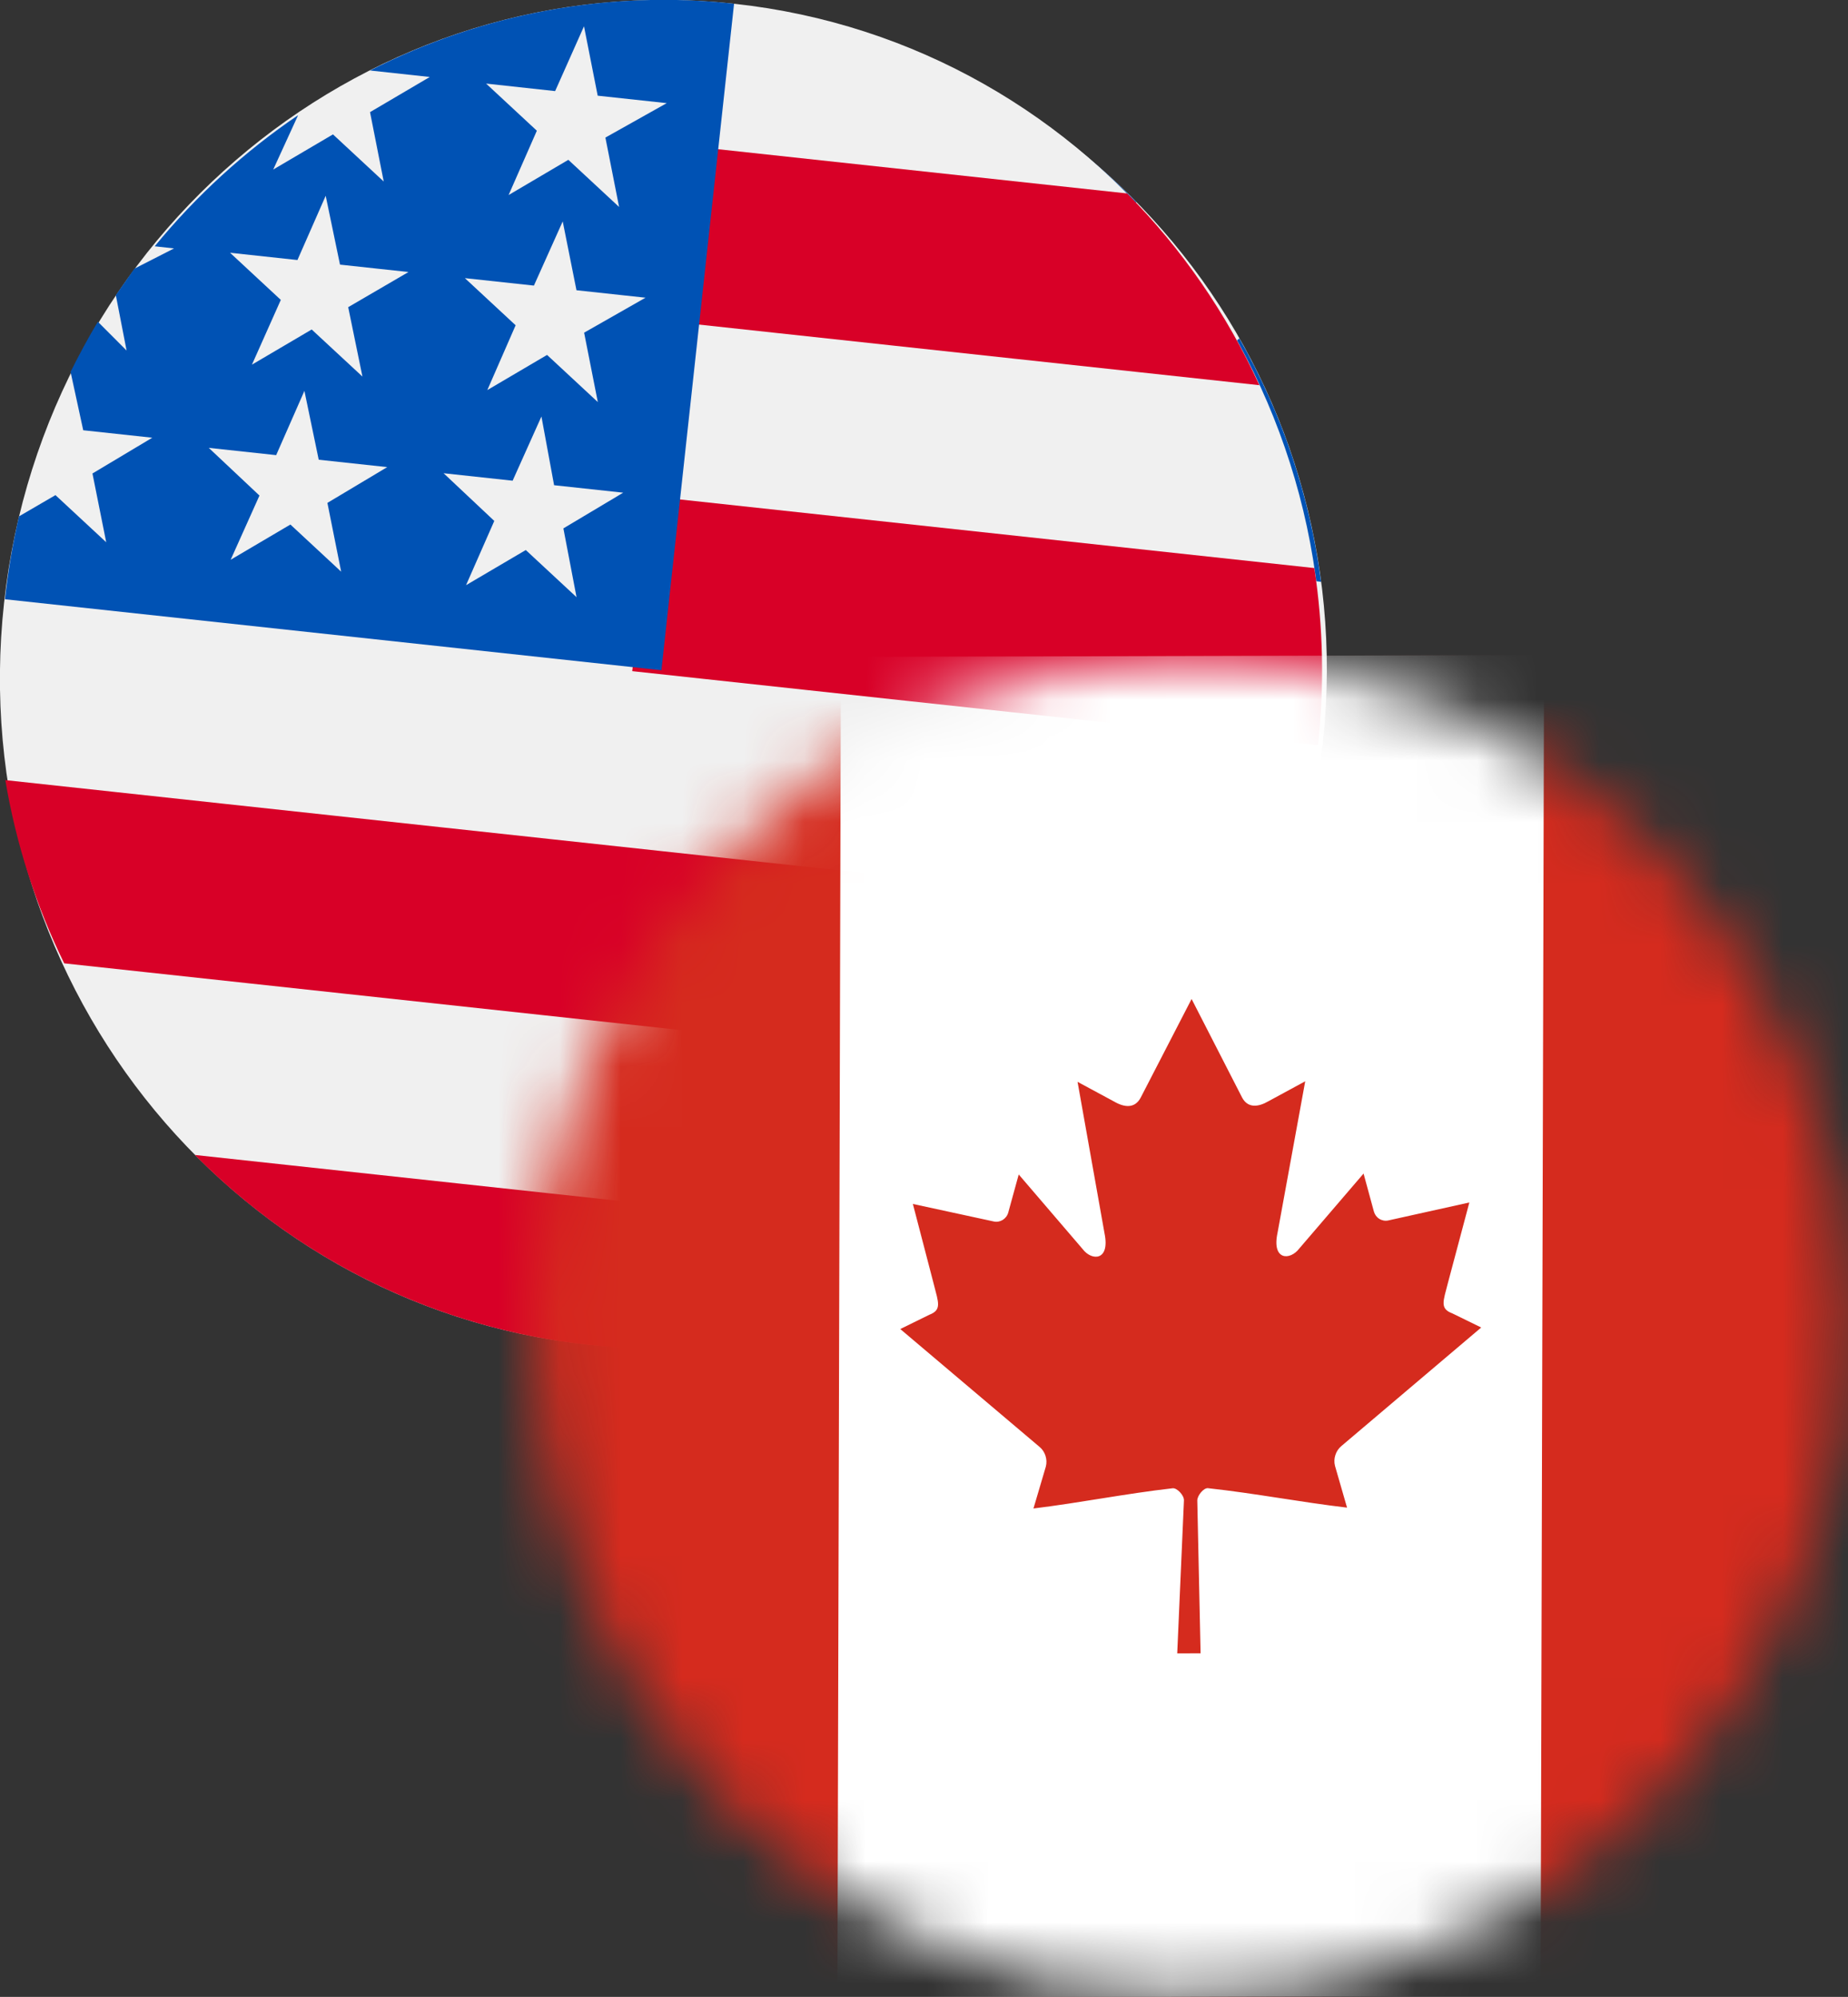 <svg xmlns="http://www.w3.org/2000/svg" fill="none" viewBox="3.35 2.06 30.22 32.66">
<rect x="3.35" y="2.06" width="30.22" height="32.66" fill="#333333" stroke="none"/>
<path d="M13.032 23.831C18.853 24.58 24.192 20.37 24.956 14.428C25.721 8.486 21.622 3.062 15.801 2.313C9.98 1.564 4.641 5.774 3.876 11.716C3.112 17.658 7.211 23.082 13.032 23.831Z" fill="#F0F0F0"/>
<path d="M6.9 5.445C5.931 6.457 5.165 7.652 4.645 8.963L10.088 9.663L6.9 5.445Z" fill="#0052B4"/>
<path d="M24.953 11.576C24.769 10.171 24.315 8.819 23.617 7.596L19.465 10.87L24.953 11.576Z" fill="#0052B4"/>
<path d="M3.878 14.578C4.061 15.983 4.515 17.335 5.213 18.558L9.356 15.283L3.878 14.578Z" fill="#0052B4"/>
<path d="M21.933 5.366C20.954 4.368 19.792 3.578 18.511 3.04L17.791 8.632L21.933 5.366Z" fill="#0052B4"/>
<path d="M6.901 20.779C7.882 21.779 9.048 22.57 10.332 23.107L11.053 17.505L6.901 20.779Z" fill="#0052B4"/>
<path d="M13.004 2.332C11.626 2.526 10.298 2.996 9.096 3.714L12.285 7.924L13.004 2.332Z" fill="#0052B4"/>
<path d="M15.837 23.815C17.215 23.621 18.544 23.151 19.746 22.432L16.558 18.214L15.837 23.815Z" fill="#0052B4"/>
<path d="M18.742 16.49L21.93 20.709C22.915 19.702 23.696 18.509 24.229 17.196L18.742 16.49Z" fill="#0052B4"/>
<path d="M11.307 15.533L5.982 19.724C6.176 19.969 6.371 20.206 6.583 20.445L11.138 16.846L11.307 15.533Z" fill="#D80027"/>
<path d="M12.963 24.052C18.897 24.694 24.242 20.305 24.902 14.249C25.562 8.193 21.288 2.763 15.354 2.121C9.421 1.479 4.076 5.868 3.416 11.924C2.755 17.98 7.03 23.41 12.963 24.052Z" fill="#F0F0F0"/>
<path d="M13.689 13.037L24.902 14.25C25.009 13.284 24.989 12.309 24.843 11.351L14 10.178L13.689 13.037Z" fill="#D80027"/>
<path d="M14.312 7.318L23.944 8.36C23.411 7.192 22.678 6.13 21.781 5.224L14.625 4.45L14.312 7.318Z" fill="#D80027"/>
<path d="M12.964 24.053C15.392 24.318 17.84 23.734 19.909 22.397L6.537 20.95C8.269 22.699 10.535 23.793 12.964 24.053Z" fill="#D80027"/>
<path d="M4.4 17.816L22.697 19.796C23.332 18.966 23.845 18.047 24.219 17.068L3.437 14.819C3.612 15.862 3.936 16.872 4.4 17.816Z" fill="#D80027"/>
<path d="M9.402 3.213L10.378 3.319L9.401 3.894L9.625 5.029L8.795 4.258L7.818 4.833L8.225 3.944C7.347 4.54 6.557 5.262 5.88 6.088L6.196 6.123L5.548 6.454L5.244 6.887L5.42 7.793L4.95 7.322C4.793 7.585 4.645 7.858 4.504 8.142L4.711 9.097L5.84 9.219L4.862 9.804L5.087 10.929L4.257 10.158L3.661 10.505C3.557 10.951 3.481 11.404 3.431 11.861L14.166 13.022L15.354 2.121C13.311 1.896 11.245 2.274 9.402 3.213ZM8.929 11.41L8.099 10.639L7.122 11.215L7.593 10.165L6.764 9.385L7.866 9.504L8.328 8.453L8.562 9.579L9.682 9.7L8.704 10.285L8.929 11.41ZM9.044 7.084L9.277 8.219L8.447 7.449L7.47 8.024L7.942 6.965L7.112 6.194L8.214 6.313L8.676 5.262L8.91 6.388L10.03 6.509L9.044 7.084ZM12.778 11.827L11.948 11.056L10.971 11.631L11.433 10.58L10.604 9.8L11.733 9.922L12.204 8.872L12.411 9.996L13.541 10.118L12.563 10.702L12.778 11.827ZM12.902 7.501L13.126 8.636L12.296 7.865L11.319 8.44L11.782 7.38L10.952 6.609L12.081 6.731L12.552 5.681L12.777 6.807L13.906 6.929L12.902 7.501ZM13.25 4.31L13.474 5.445L12.644 4.674L11.667 5.25L12.129 4.198L11.299 3.427L12.428 3.55L12.9 2.49L13.124 3.625L14.253 3.747L13.25 4.31Z" fill="#0052B4"/>
<mask id="mask0_342_2591" style="mask-type:luminance" maskUnits="userSpaceOnUse" x="12" y="12" width="22" height="23">
<path d="M33.571 23.725C33.586 17.669 28.786 12.773 22.85 12.788C16.913 12.804 12.088 17.726 12.072 23.782C12.056 29.837 16.856 34.734 22.793 34.718C28.73 34.703 33.555 29.781 33.571 23.725Z" fill="white"/>
</mask>
<g mask="url(#mask0_342_2591)">
<path fill-rule="evenodd" clip-rule="evenodd" d="M8.43 12.826L37.27 12.75L37.214 34.681L8.374 34.757L8.43 12.826Z" fill="#D52B1E"/>
<path fill-rule="evenodd" clip-rule="evenodd" d="M17.101 12.804L28.6 12.774L28.543 34.704L17.044 34.734L17.101 12.804Z" fill="white"/>
<path fill-rule="evenodd" clip-rule="evenodd" d="M22.836 18.399L22.002 20.015C21.907 20.191 21.739 20.175 21.57 20.077L20.971 19.754L21.412 22.232C21.505 22.685 21.203 22.686 21.055 22.49L20.009 21.269L19.838 21.891C19.824 21.942 19.791 21.985 19.748 22.012C19.704 22.039 19.652 22.049 19.602 22.038L18.278 21.751L18.622 23.071C18.696 23.364 18.754 23.485 18.546 23.564L18.072 23.797L20.349 25.724C20.439 25.797 20.484 25.928 20.452 26.048L20.25 26.732C21.036 26.635 21.741 26.491 22.527 26.401C22.596 26.394 22.712 26.513 22.711 26.597L22.601 29.101L22.983 29.1L22.929 26.601C22.929 26.518 23.035 26.392 23.104 26.4C23.89 26.486 24.593 26.625 25.378 26.718L25.181 26.035C25.166 25.977 25.168 25.915 25.187 25.858C25.205 25.8 25.239 25.75 25.285 25.711L27.572 23.772L27.1 23.541C26.892 23.464 26.951 23.343 27.026 23.049L27.378 21.727L26.052 22.021C26.001 22.032 25.949 22.022 25.906 21.995C25.862 21.968 25.831 21.925 25.817 21.875L25.648 21.254L24.596 22.481C24.447 22.677 24.145 22.678 24.241 22.225L24.694 19.745L24.093 20.071C23.924 20.169 23.755 20.186 23.662 20.011" fill="#D52B1E"/>
</g>
</svg>